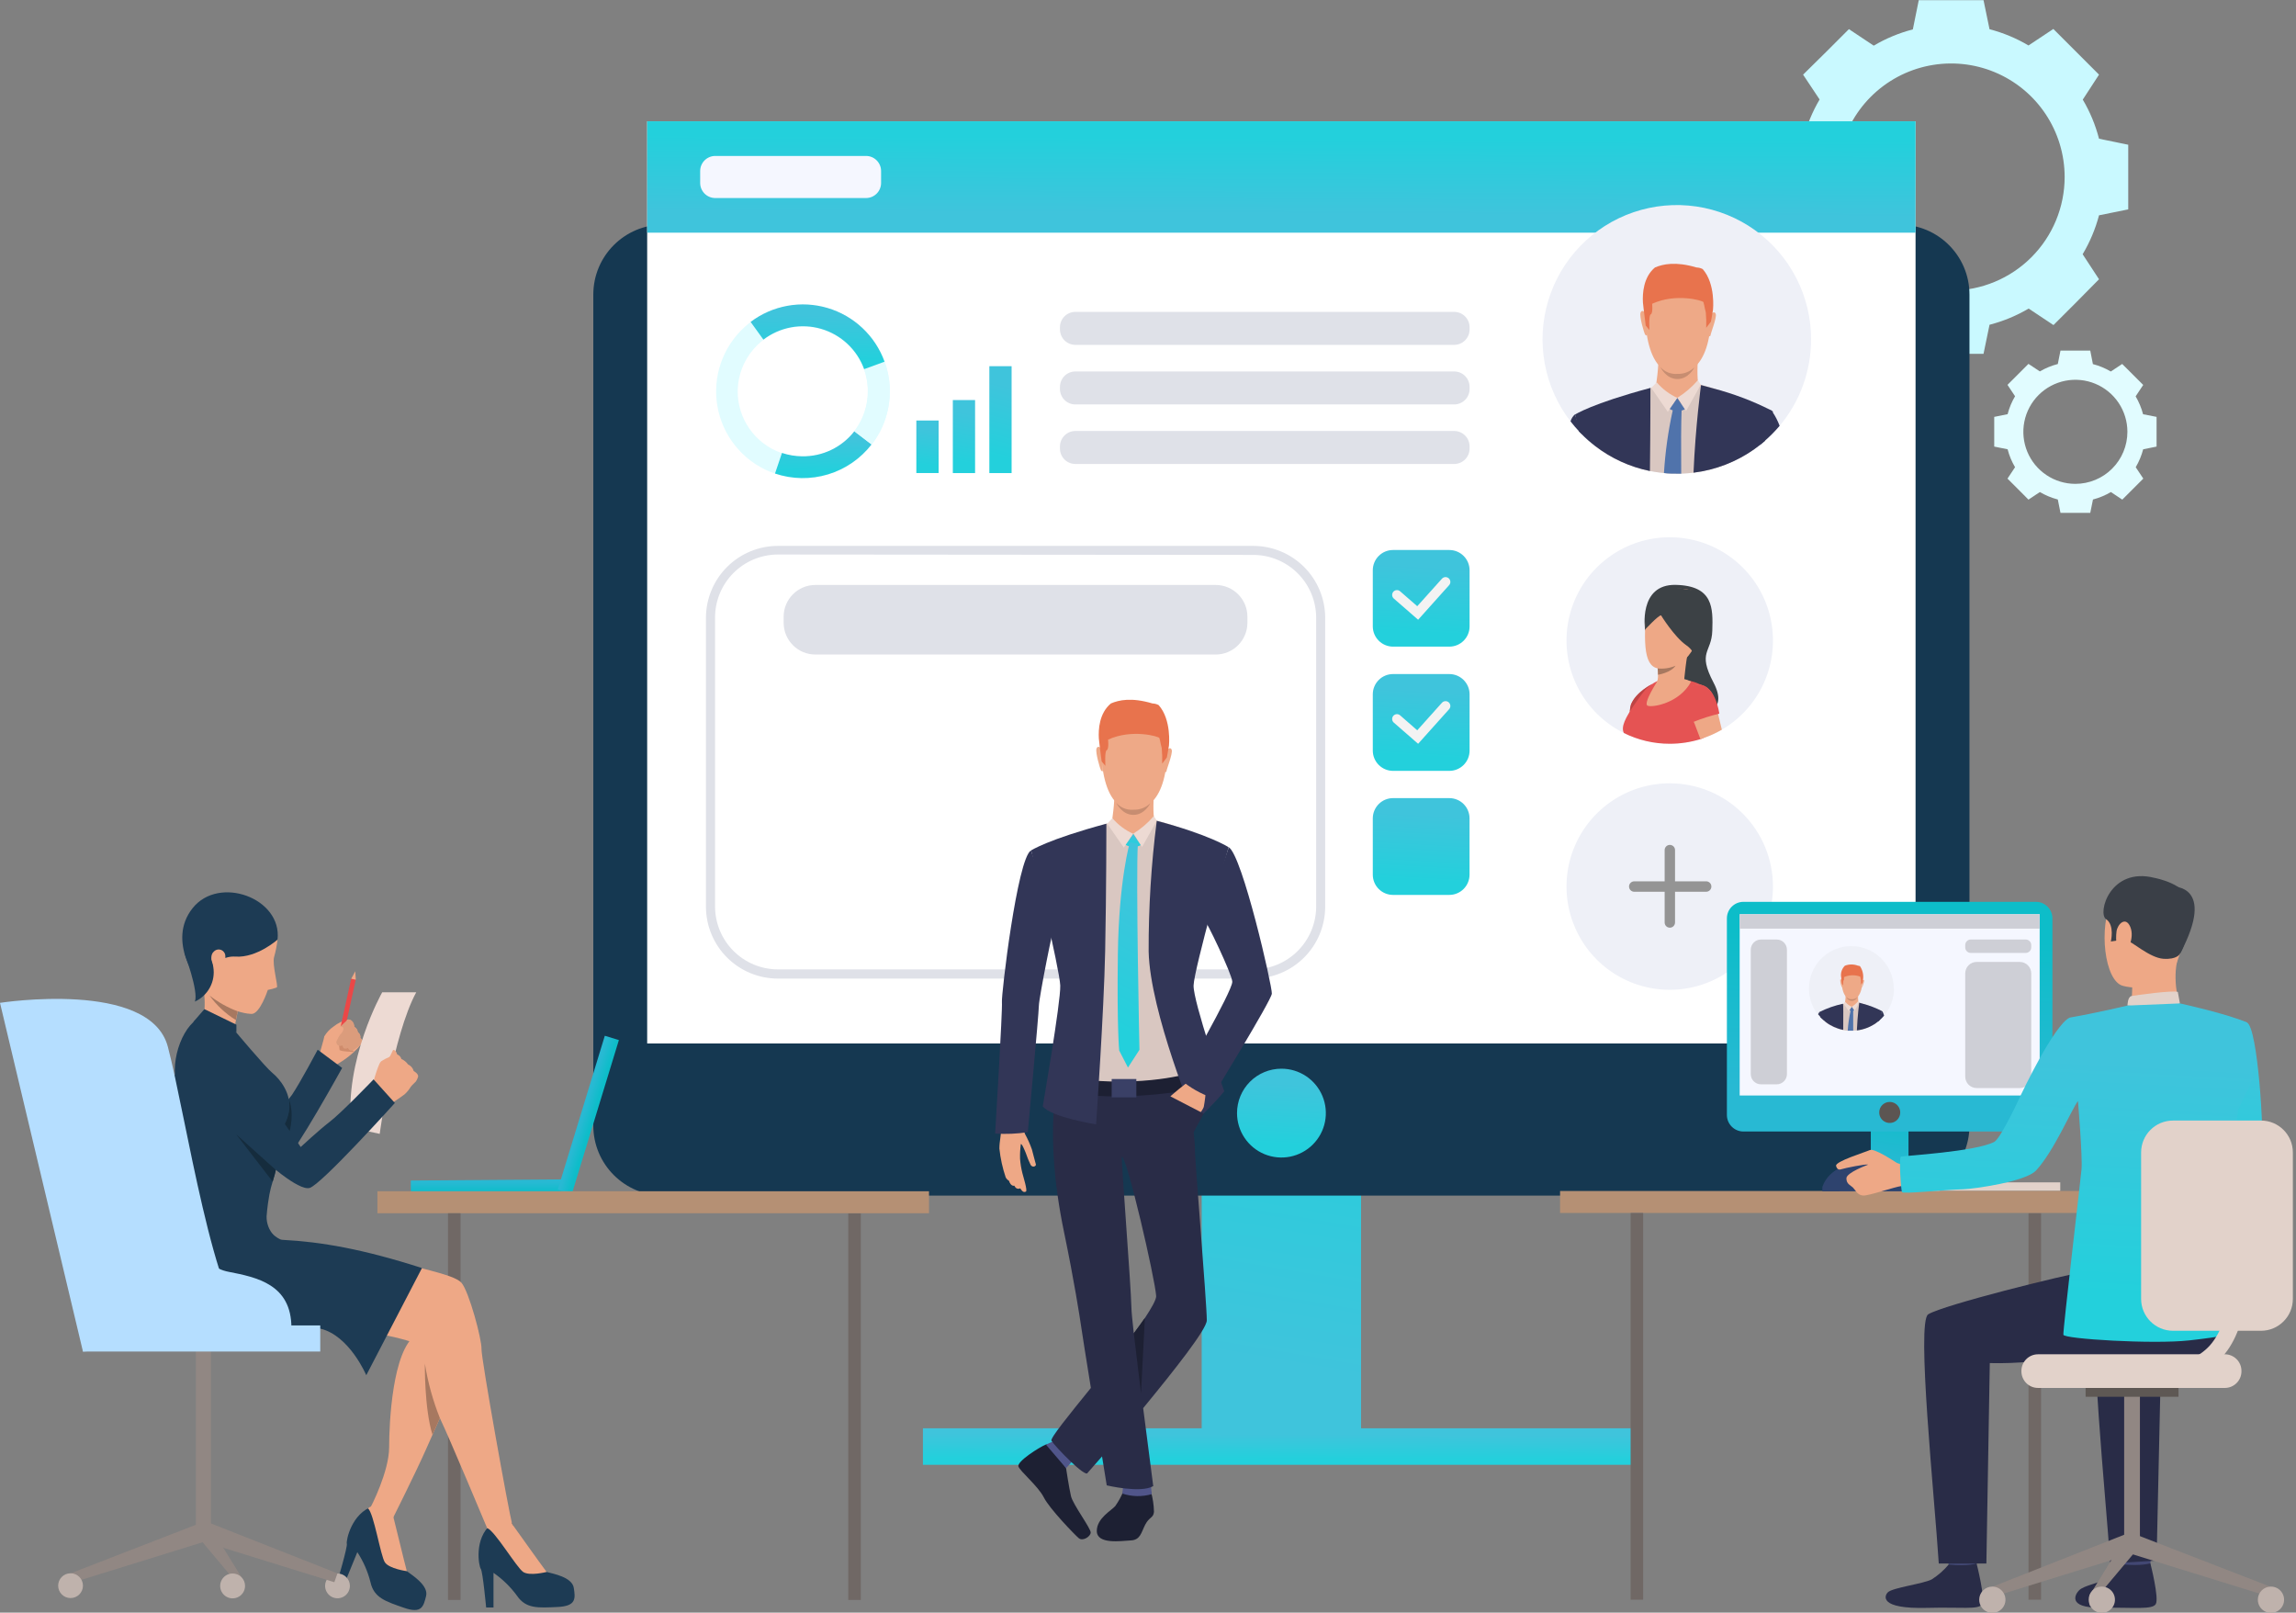 <svg width="356" height="250" viewBox="0 0 356 250" fill="none" xmlns="http://www.w3.org/2000/svg">
<rect x="0" y="0" width="356" height="250" fill="#808080" stroke="none"/>
<g clip-path="url(#clip0_77_1727)">
<path d="M325.458 21.506C324.908 19.377 324.06 17.335 322.939 15.442L325.458 11.572L321.927 8.04L318.376 4.489L314.525 7.049C312.639 5.93 310.604 5.082 308.481 4.53L307.551 0.027H297.508L296.591 4.557C294.462 5.109 292.42 5.957 290.527 7.076L286.677 4.516L283.125 8.068L279.573 11.572L282.134 15.422C281.018 17.316 280.172 19.358 279.621 21.486L275.092 22.437V32.46L279.621 33.377C280.176 35.495 281.021 37.527 282.134 39.413L279.573 43.264L283.125 46.815L286.677 50.367L290.527 47.807C292.422 48.921 294.463 49.767 296.591 50.319L297.508 54.849H307.551L308.481 50.346C310.61 49.795 312.651 48.95 314.546 47.834L318.396 50.394L321.947 46.843L325.458 43.291L322.919 39.413C324.043 37.53 324.898 35.498 325.458 33.377L329.988 32.46V22.437L325.458 21.506ZM302.526 45.043C299.045 45.043 295.642 44.011 292.747 42.077C289.853 40.142 287.597 37.394 286.264 34.177C284.932 30.961 284.584 27.422 285.263 24.008C285.942 20.593 287.618 17.457 290.08 14.995C292.542 12.534 295.678 10.857 299.092 10.178C302.507 9.499 306.046 9.848 309.262 11.18C312.478 12.512 315.227 14.768 317.161 17.663C319.095 20.557 320.128 23.96 320.128 27.441C320.126 32.109 318.271 36.585 314.97 39.886C311.67 43.186 307.194 45.041 302.526 45.043Z" fill="#C9F9FF"/>
<path d="M332.29 64.219C332.034 63.245 331.646 62.311 331.135 61.442L332.31 59.676L330.68 58.047L329.051 56.424L327.285 57.592C326.418 57.08 325.483 56.693 324.508 56.444L324.1 54.352H319.483L319.068 56.431C318.091 56.681 317.154 57.067 316.284 57.578L314.519 56.41L312.896 58.033L311.266 59.663L312.441 61.428C311.925 62.294 311.536 63.23 311.286 64.206L309.208 64.627V69.231L311.286 69.652C311.536 70.628 311.925 71.564 312.441 72.429L311.266 74.195L312.896 75.825L314.519 77.454L316.284 76.28C317.155 76.79 318.092 77.178 319.068 77.434L319.483 79.505H324.1L324.521 77.434C325.496 77.18 326.431 76.791 327.299 76.28L329.064 77.454L330.694 75.825L332.324 74.195L331.149 72.429C331.659 71.561 332.048 70.626 332.303 69.652L334.381 69.231V64.627L332.29 64.219ZM321.785 75.01C320.189 75.008 318.63 74.534 317.305 73.647C315.979 72.76 314.946 71.499 314.336 70.025C313.727 68.551 313.568 66.929 313.88 65.365C314.192 63.8 314.961 62.363 316.089 61.236C317.218 60.108 318.655 59.34 320.22 59.03C321.785 58.719 323.407 58.879 324.88 59.49C326.354 60.101 327.614 61.135 328.5 62.461C329.386 63.788 329.859 65.347 329.859 66.942C329.859 68.002 329.65 69.052 329.244 70.031C328.838 71.011 328.243 71.9 327.494 72.649C326.744 73.399 325.854 73.993 324.874 74.398C323.894 74.803 322.845 75.011 321.785 75.01Z" fill="#E1FCFF"/>
<path d="M186.323 224.25H211.035V149.192H186.323V224.25Z" fill="url(#paint0_linear_77_1727)"/>
<path d="M102.845 185.346L294.52 185.346C300.513 185.346 305.371 180.487 305.371 174.494V45.668C305.371 39.674 300.513 34.816 294.52 34.816L102.845 34.816C96.852 34.816 91.994 39.674 91.994 45.668L91.994 174.494C91.994 180.487 96.852 185.346 102.845 185.346Z" fill="#153851"/>
<path d="M100.346 161.762L297.012 161.762V18.804L100.346 18.804L100.346 161.762Z" fill="white"/>
<path d="M100.346 36.072L297.012 36.072V18.803L100.346 18.803V36.072Z" fill="url(#paint1_linear_77_1727)"/>
<path d="M191.804 172.559C191.804 173.921 192.208 175.252 192.965 176.385C193.722 177.517 194.797 178.4 196.056 178.921C197.315 179.442 198.699 179.578 200.035 179.312C201.371 179.045 202.598 178.389 203.561 177.425C204.524 176.462 205.179 175.234 205.444 173.898C205.709 172.562 205.571 171.177 205.049 169.919C204.527 168.661 203.643 167.586 202.51 166.83C201.377 166.074 200.045 165.672 198.683 165.673C197.779 165.673 196.884 165.851 196.049 166.197C195.214 166.543 194.455 167.051 193.816 167.69C193.177 168.33 192.671 169.089 192.325 169.924C191.98 170.759 191.803 171.655 191.804 172.559Z" fill="url(#paint2_linear_77_1727)"/>
<path d="M166.739 53.463L225.472 53.463C226.792 53.463 227.862 52.393 227.862 51.073V50.74C227.862 49.42 226.792 48.349 225.472 48.349L166.739 48.349C165.419 48.349 164.349 49.42 164.349 50.74V51.073C164.349 52.393 165.419 53.463 166.739 53.463Z" fill="#DFE1E8"/>
<path d="M166.739 62.698L225.472 62.698C226.792 62.698 227.862 61.628 227.862 60.308V59.975C227.862 58.655 226.792 57.585 225.472 57.585L166.739 57.585C165.419 57.585 164.349 58.655 164.349 59.975V60.308C164.349 61.628 165.419 62.698 166.739 62.698Z" fill="#DFE1E8"/>
<path d="M166.739 71.927L225.472 71.927C226.792 71.927 227.862 70.857 227.862 69.536V69.204C227.862 67.883 226.792 66.813 225.472 66.813H166.739C165.419 66.813 164.349 67.883 164.349 69.204V69.536C164.349 70.857 165.419 71.927 166.739 71.927Z" fill="#DFE1E8"/>
<path d="M194.323 151.705H120.603C117.655 151.701 114.827 150.531 112.739 148.449C110.651 146.367 109.472 143.543 109.459 140.595V95.776C109.463 92.821 110.638 89.988 112.727 87.898C114.816 85.808 117.648 84.631 120.603 84.626H194.323C197.279 84.63 200.113 85.805 202.203 87.896C204.294 89.986 205.47 92.82 205.473 95.776V140.595C205.461 143.545 204.281 146.369 202.191 148.451C200.102 150.533 197.273 151.703 194.323 151.705ZM120.603 85.964C118.021 85.971 115.547 87.001 113.723 88.829C111.899 90.657 110.874 93.133 110.872 95.715V140.534C110.876 143.117 111.903 145.594 113.73 147.42C115.557 149.247 118.033 150.275 120.617 150.279H194.323C196.897 150.277 199.366 149.258 201.192 147.444C203.019 145.631 204.055 143.169 204.074 140.595V95.776C204.073 93.191 203.045 90.711 201.216 88.883C199.388 87.055 196.909 86.027 194.323 86.025L120.603 85.964Z" fill="#DFE1E8"/>
<path d="M126.43 101.467L188.49 101.467C191.209 101.467 193.413 99.263 193.413 96.543V95.606C193.413 92.887 191.209 90.683 188.49 90.683L126.43 90.683C123.71 90.683 121.506 92.887 121.506 95.606V96.543C121.506 99.263 123.71 101.467 126.43 101.467Z" fill="#DFE1E8"/>
<path d="M254.271 221.418H143.101V227.081H254.271V221.418Z" fill="url(#paint3_linear_77_1727)"/>
<path d="M274.902 99.301C274.904 102.663 273.846 105.941 271.878 108.669C269.911 111.396 267.133 113.433 263.941 114.491L263.649 114.586C262.109 115.06 260.507 115.301 258.896 115.299C255.73 115.299 252.635 114.361 250.003 112.602C247.371 110.843 245.319 108.342 244.108 105.417C242.897 102.492 242.58 99.274 243.198 96.169C243.816 93.064 245.341 90.212 247.581 87.974C249.82 85.736 252.672 84.212 255.777 83.595C258.883 82.978 262.101 83.296 265.026 84.508C267.95 85.721 270.449 87.773 272.207 90.406C273.965 93.04 274.903 96.135 274.902 99.301Z" fill="#EEF0F7"/>
<path d="M255.073 97.61C255.073 97.61 253.979 90.541 259.826 90.67C265.673 90.799 265.605 94.296 265.496 97.766C265.388 101.236 263.147 100.978 265.68 105.806C268.213 110.634 263.486 110.634 263.486 110.634L259.826 105.596L255.073 97.61Z" fill="#3C4145"/>
<path d="M259.195 91.348C259.195 91.348 255.229 91.973 255.073 97.609C254.916 103.246 256.146 104.448 259.616 103.273C263.086 102.098 264.179 96.204 264.261 95.287C264.342 94.37 264.546 90.669 259.195 91.348Z" fill="#EEA886"/>
<path d="M266.162 110.954C266.174 111.695 265.971 112.424 265.576 113.052C265.182 113.68 264.614 114.18 263.941 114.491L263.649 114.587C262.109 115.06 260.507 115.301 258.896 115.3C256.429 115.304 253.995 114.734 251.786 113.636C251.304 112.678 252.003 111.313 253.423 109.215C254.394 107.775 255.351 106.302 256.988 105.589C259.398 105.202 261.952 105.181 263.778 106.193C265.184 107.008 266.142 108.475 266.162 110.954Z" fill="#E55353"/>
<path d="M254.197 109.127L252.377 111.999C252.377 111.999 252.499 111.551 252.703 110.288C252.743 110.05 252.784 109.786 252.832 109.48C252.832 109.392 252.866 109.303 252.886 109.215C253.667 107.416 256.105 106.078 256.193 106.037L254.197 109.127Z" fill="#E55353"/>
<path d="M266.977 113.119C266.015 113.676 264.997 114.131 263.941 114.477L263.649 114.573C263.249 113.527 262.896 112.624 262.821 112.386C262.821 112.325 262.746 112.196 262.672 112.026C262.106 110.774 261.752 109.436 261.626 108.067C261.626 107.177 261.918 106.437 262.821 106.234C263.134 106.154 263.46 106.14 263.778 106.193C264.231 106.321 264.644 106.562 264.98 106.892C265.316 107.221 265.563 107.63 265.7 108.081V108.121C265.864 108.536 265.985 108.966 266.06 109.405C266.06 109.405 266.06 109.466 266.108 109.581C266.162 109.805 266.271 110.226 266.413 110.783L266.977 113.119Z" fill="#EEA886"/>
<path d="M261.85 100.733C261.503 101.413 261.137 105.412 261.137 105.412C261.137 105.412 256.288 107.246 256.784 106.207C256.992 105.699 257.094 105.153 257.083 104.604C257.081 104.278 257.063 103.951 257.028 103.626V103.457C257.028 103.457 262.189 100.088 261.85 100.733Z" fill="#EEA886"/>
<path d="M257.551 95.396C257.551 95.396 259.588 98.71 261.442 100.014C263.296 101.318 262.352 102.363 262.352 102.363C262.352 102.363 267.187 92.177 262.59 91.498C257.993 90.819 255.181 90.745 255.045 97.61C255.073 97.61 257.164 95.342 257.551 95.396Z" fill="#3C4145"/>
<path d="M259.792 103.205C259.052 104.305 257.076 104.604 257.076 104.604C257.074 104.277 257.056 103.951 257.021 103.626C257.966 103.724 258.919 103.579 259.792 103.205Z" fill="#A77860"/>
<path d="M252.9 109.195C252.782 109.548 252.716 109.916 252.703 110.288L253.422 109.215C253.422 109.215 254.692 107.382 255.134 106.906C255.458 106.572 255.818 106.274 256.207 106.017C256.207 106.017 253.66 107.219 252.9 109.195Z" fill="#BD4444"/>
<path d="M262.549 111.925C263.858 111.39 265.207 110.959 266.583 110.634C266.583 110.634 265.958 105.63 262.902 106.159C259.847 106.689 262.549 111.925 262.549 111.925Z" fill="#E55353"/>
<path d="M256.988 105.588C256.988 105.588 254.699 109.099 255.473 109.405C256.248 109.71 260.437 108.997 262.217 105.656C261.401 105.269 260.512 105.062 259.61 105.05C258.707 105.039 257.813 105.222 256.988 105.588Z" fill="#EEA886"/>
<path d="M88.625 182.822L63.69 183.009L63.708 185.29L88.642 185.103L88.625 182.822Z" fill="url(#paint4_linear_77_1727)"/>
<path d="M93.777 160.57L86.486 184.416L88.668 185.083L95.959 161.237L93.777 160.57Z" fill="url(#paint5_linear_77_1727)"/>
<path d="M133.471 188.082H131.522V248.03H133.471V188.082Z" fill="#706865"/>
<path d="M58.522 188.082H144.044V184.673H58.522V188.082Z" fill="#B59074"/>
<path d="M69.462 248.03H71.411L71.411 188.082H69.462L69.462 248.03Z" fill="#706865"/>
<path d="M32.711 208.665H30.375V238.191H32.711V208.665Z" fill="#918783"/>
<path d="M60.906 234.714C60.945 235.67 61.096 236.618 61.354 237.539C61.66 238.653 62.284 242.972 63.079 243.569C63.873 244.167 66.474 245.776 66.067 247.42C65.659 249.063 65.388 250.211 62.597 249.233C59.806 248.255 57.972 247.705 57.442 245.274C57.027 243.621 56.338 242.049 55.405 240.622L53.368 245.606L52.315 245.179C52.315 245.179 53.911 239.794 53.775 239.318C53.64 238.843 54.509 234.565 57.85 233.499C61.191 232.432 60.906 234.714 60.906 234.714Z" fill="#1D3B54"/>
<path d="M79.431 236.29C79.825 237.16 80.317 237.982 80.897 238.741C81.577 239.658 83.79 243.427 84.755 243.692C85.719 243.957 88.7 244.479 88.965 246.15C89.23 247.82 89.359 248.995 86.418 249.124C83.478 249.253 81.556 249.437 80.157 247.372C79.15 245.996 77.92 244.798 76.517 243.828V249.199H75.377C75.377 249.199 74.854 243.603 74.548 243.21C74.243 242.816 73.448 238.524 76.164 236.29C78.881 234.056 79.431 236.29 79.431 236.29Z" fill="#1D3B54"/>
<path d="M49.579 163.262C49.579 163.262 50.258 160.946 50.292 160.648C50.656 160.036 51.153 159.514 51.745 159.12C52.404 158.596 53.172 158.227 53.993 158.04C54.118 158.055 54.238 158.096 54.345 158.16C54.453 158.224 54.546 158.311 54.618 158.414C54.784 158.647 54.889 158.917 54.923 159.201C55.074 159.281 55.202 159.398 55.295 159.54C55.389 159.683 55.446 159.846 55.46 160.016C55.607 160.111 55.723 160.248 55.793 160.408C55.863 160.569 55.884 160.747 55.854 160.919C55.979 160.993 56.08 161.101 56.144 161.232C56.208 161.362 56.232 161.509 56.214 161.653C55.926 161.924 55.665 162.222 55.433 162.542C54.538 163.464 53.521 164.26 52.411 164.905C52.411 164.905 50.516 166.304 49.579 163.262Z" fill="#EEA886"/>
<path d="M52.417 161.428C52.546 161.845 52.622 162.276 52.642 162.712C52.581 163.031 54.862 163.072 54.862 163.072C54.862 163.072 53.613 161.116 52.417 161.428Z" fill="#CF8C6C"/>
<path d="M26.701 167.241C27.624 165.747 28.854 165.075 32.758 167.778C36.663 170.481 35.753 169.951 36.683 170.807C37.614 171.662 41.722 173.808 41.722 173.808C43.002 172.539 44.187 171.177 45.267 169.734C46.557 167.825 49.26 162.732 49.26 162.732L53.049 165.557C53.049 165.557 45.681 178.901 44.153 179.893C42.625 180.884 37.98 179.213 35.569 178.208C33.159 177.203 30.605 175.879 29.505 175.608C28.405 175.336 24.297 171.153 26.701 167.241Z" fill="#1D3B54"/>
<path d="M54.453 151.706L52.618 160.07L53.328 160.226L55.162 151.862L54.453 151.706Z" fill="#EB4747"/>
<path d="M53.789 158.196C53.789 158.196 51.874 159.833 52.105 160.172C52.156 160.265 52.229 160.344 52.318 160.401C52.407 160.458 52.509 160.491 52.615 160.498L52.132 161.53C52.132 161.53 52.2 162.393 53.124 162.067C53.124 162.067 53.124 162.882 53.952 162.461C53.952 162.461 54.176 163.004 54.631 162.875C55.216 162.535 55.756 162.124 56.241 161.653C56.241 161.653 56.39 161.306 55.881 160.919C55.914 160.747 55.895 160.568 55.824 160.407C55.754 160.245 55.636 160.109 55.487 160.016C55.48 159.845 55.426 159.678 55.331 159.535C55.237 159.391 55.105 159.276 54.951 159.201C54.951 159.201 54.951 158.108 54.02 158.04C53.94 158.088 53.863 158.14 53.789 158.196Z" fill="#DB9C7C"/>
<path d="M50.319 160.668C50.988 160.058 51.749 159.559 52.574 159.188C52.798 159.113 53.022 159.079 53.178 159.263C53.334 159.446 53.26 159.881 52.737 160.41C52.346 160.849 52.02 161.341 51.766 161.87C51.766 161.87 51.059 162.251 50.319 160.668Z" fill="#EEA886"/>
<path d="M44.914 175.35C44.914 175.35 45.688 172.559 44.778 170.399C44.963 171.708 44.743 173.043 44.146 174.223C43.433 175.377 44.914 175.35 44.914 175.35Z" fill="#152C3D"/>
<path d="M58.876 175.778C58.876 175.778 60.913 160.492 64.539 153.83H59.263C59.263 153.83 53.341 164.267 54.448 174.813L58.876 175.778Z" fill="#EDDAD3"/>
<path d="M60.145 164.363C60.145 164.363 60.75 163.235 60.892 162.869C61.035 162.502 61.633 163.14 61.572 163.616C61.51 164.091 60.145 164.363 60.145 164.363Z" fill="#EEA886"/>
<path d="M64.838 166.889C64.762 167.158 64.645 167.415 64.491 167.649C64.491 167.649 64.118 168.002 63.873 168.267C63.806 168.331 63.744 168.402 63.69 168.478C63.431 168.92 63.103 169.319 62.719 169.659C62.196 170.08 60.179 171.391 60.179 171.391L58.753 169.877L57.612 168.688C57.612 168.688 58.577 165.069 59.025 164.614L59.154 164.491C59.504 164.26 59.877 164.064 60.267 163.907C60.356 163.846 61.266 163.337 61.558 163.453C61.722 163.507 61.87 163.601 61.988 163.726C62.107 163.852 62.192 164.005 62.237 164.172C62.655 164.354 63.015 164.648 63.276 165.021C63.489 165.113 63.678 165.253 63.828 165.43C63.979 165.606 64.087 165.815 64.145 166.04C64.145 166.04 64.858 166.4 64.838 166.889Z" fill="#EEA886"/>
<path d="M74.202 206.363L68.206 219.842C67.792 220.786 67.398 221.662 67.058 222.429L66.094 224.596C64.512 228.195 60.621 235.957 60.621 235.957C60.621 235.957 57.687 236.065 57.511 233.573C57.511 233.573 60.336 228.14 60.336 224.365C60.336 220.589 60.845 209.378 64.471 206.953C68.878 204.006 71.751 203.449 74.202 206.363Z" fill="#EEA886"/>
<path d="M41.885 191.417C42.27 191.81 42.733 192.12 43.243 192.327C43.868 192.497 54.298 193.291 59.12 194.88C63.941 196.469 70.352 197.488 71.54 198.846C72.728 200.204 74.718 207.674 74.657 209.114C74.596 210.553 78.894 234.423 79.41 236.276C79.696 237.261 75.526 236.881 75.526 236.881C75.526 236.881 69.611 222.763 68.348 220.155C66.019 215.368 65.904 209.494 65.055 208.611C64.206 207.728 54.733 205.657 49.294 205.657C43.854 205.657 31.638 206.112 30.348 205.379C29.057 204.645 20.881 199.267 24.283 192.049C27.686 184.83 41.885 191.417 41.885 191.417Z" fill="#EEA886"/>
<path d="M65.428 196.577L56.791 213.194C56.791 213.194 54.19 207.028 49.654 205.969C45.117 204.91 27 205.473 27 205.473C27 205.473 18.688 194.961 25.805 189.44C32.921 183.92 41.233 190.31 41.233 190.31C41.233 190.31 42.965 192.204 43.786 192.204C49.823 192.517 56.268 193.637 65.428 196.577Z" fill="#1D3B54"/>
<path d="M84.755 243.691C84.755 243.691 82.127 244.371 81.115 243.691C80.103 243.012 76.681 237.247 75.547 236.901C75.547 236.901 76.647 234.673 79.431 236.296C79.431 236.29 84.008 242.727 84.755 243.691Z" fill="#EEA886"/>
<path d="M63.079 243.57C63.079 243.57 60.363 243.203 59.684 242.212C59.005 241.22 57.972 234.572 57.049 233.825C57.049 233.825 58.903 232.168 60.879 234.708C60.906 234.715 62.753 242.402 63.079 243.57Z" fill="#EEA886"/>
<path d="M35.651 139.237C37.478 139.137 39.271 139.754 40.65 140.956C42.028 142.159 42.883 143.852 43.033 145.675C42.93 146.57 42.755 147.456 42.51 148.323C42.15 149.491 43.189 152.92 42.917 153.077C42.467 153.25 42.001 153.38 41.525 153.464C41.525 153.464 40.31 157.212 38.992 157.185C37.675 157.158 32.697 156.119 30.348 151.454C27.998 146.788 27.272 139.631 35.651 139.237Z" fill="#EEA886"/>
<path d="M37.22 155.473C37.22 155.473 37.057 155.996 36.874 156.777C36.779 157.178 36.677 157.639 36.589 158.135C36.289 159.463 36.289 160.841 36.589 162.169C36.589 162.169 33.675 163.174 31.373 159.066C31.373 159.066 32.365 154.631 31.081 151.942C29.798 149.253 37.22 155.473 37.22 155.473Z" fill="#EEA886"/>
<path d="M43.033 145.661C43.033 145.661 39.855 148.52 36.487 148.296C33.118 148.072 30.85 152.336 30.85 152.336C30.85 152.336 25.757 145.953 29.859 140.792C33.961 135.631 43.76 139.237 43.033 145.661Z" fill="#1D3B54"/>
<path d="M34.938 148.269C34.947 148.056 34.891 147.846 34.776 147.667C34.661 147.488 34.494 147.349 34.297 147.269C34.1 147.188 33.883 147.171 33.676 147.219C33.468 147.266 33.281 147.377 33.139 147.535C32.08 148.418 33.506 151.494 34.368 151.195C35.23 150.897 34.952 148.941 34.938 148.269Z" fill="#EEA886"/>
<path d="M36.853 156.777C36.758 157.177 36.656 157.639 36.568 158.135C34.975 157.144 33.592 155.853 32.494 154.332C33.812 155.366 35.283 156.191 36.853 156.777Z" fill="#A77860"/>
<path d="M44.764 172.511C44.153 175.35 42.537 175.499 42.639 177.598C42.741 179.696 43.359 179.873 42.272 183.18C42.071 183.824 41.906 184.479 41.777 185.142L41.736 185.387C41.661 185.767 41.607 186.154 41.553 186.528C41.457 187.207 41.383 187.92 41.335 188.565C41.311 189.63 41.695 190.665 42.408 191.458C42.408 191.458 31.794 197.814 24.508 196.924C24.508 196.924 26.396 188.993 27.435 186.269C28.474 183.546 28.161 170.956 27.394 168.26C26.267 164.274 28.521 158.299 31.604 157.518L36.358 159.731C36.358 159.731 41.172 165.476 42.252 166.346C43.332 167.215 45.383 169.625 44.764 172.511Z" fill="#1D3B54"/>
<path d="M28.969 160.865C30.327 159.745 32.276 157.823 35.122 161.626C37.967 165.429 40.038 167.88 40.656 168.987C41.274 170.094 46.625 177.815 46.625 177.815C46.625 177.815 49.47 175.173 51.093 173.931C52.927 172.539 57.925 167.33 57.925 167.33L61.225 170.99C61.225 170.99 49.756 183.716 47.997 184.164C46.238 184.613 41.267 180.151 39.305 178.419C37.342 176.688 31.828 170.386 30.871 169.795C29.913 169.204 25.452 163.799 28.969 160.865Z" fill="#1D3B54"/>
<path d="M68.206 219.842C67.792 220.786 67.398 221.662 67.058 222.429C65.775 218.301 65.877 211.395 65.877 211.395C66.339 214.288 67.12 217.121 68.206 219.842Z" fill="#A77860"/>
<path d="M49.654 205.474H12.862V209.521H49.654V205.474Z" fill="#B5DEFF"/>
<path d="M32.005 192.564C32.005 192.564 31.081 196.313 35.447 197.162C39.814 198.011 45.185 199.104 45.185 205.84H30.062L32.005 192.564Z" fill="#B5DEFF"/>
<path d="M54.461 151.725L55.086 150.57L55.168 151.881L54.461 151.725Z" fill="#EEA886"/>
<path d="M12.862 209.521L0 155.466C0 155.466 23.251 151.833 26.022 162.257C28.793 172.681 33.349 203.748 38.89 205.65C44.432 207.551 12.862 209.521 12.862 209.521Z" fill="#B5DEFF"/>
<path d="M42.768 181.373C42.768 181.373 42.537 182.365 42.279 183.186L36.622 175.846L42.768 181.373Z" fill="#152C3D"/>
<path d="M28.589 147.745C28.589 147.745 30.823 153.653 30.219 155.27C31.218 154.814 32.039 154.041 32.555 153.071C33.071 152.101 33.252 150.988 33.071 149.905C32.432 146.027 28.589 147.745 28.589 147.745Z" fill="#1D3B54"/>
<path d="M36.656 160.03V158.855L31.692 156.438L29.974 158.42L36.656 160.03Z" fill="#1D3B54"/>
<path d="M54.251 245.85C54.251 246.231 54.138 246.602 53.927 246.918C53.716 247.234 53.416 247.481 53.064 247.626C52.713 247.771 52.327 247.809 51.954 247.735C51.581 247.661 51.239 247.478 50.97 247.209C50.701 246.941 50.518 246.598 50.444 246.225C50.37 245.853 50.408 245.466 50.553 245.115C50.699 244.764 50.945 244.464 51.261 244.253C51.577 244.041 51.949 243.929 52.329 243.929C52.839 243.929 53.328 244.131 53.688 244.492C54.048 244.852 54.251 245.341 54.251 245.85Z" fill="#BFB2AC"/>
<path d="M10.94 243.909L11.422 245.281L32.005 238.904L31.02 236.127L10.94 243.909Z" fill="#918783"/>
<path d="M52.323 243.909L51.84 245.281L31.258 238.904L32.161 235.957L52.323 243.909Z" fill="#918783"/>
<path d="M37.824 245.131V246.727L31.258 238.904L32.161 235.957L37.824 245.131Z" fill="#918783"/>
<path d="M37.994 245.85C37.995 246.232 37.883 246.606 37.672 246.924C37.461 247.242 37.16 247.49 36.808 247.637C36.456 247.784 36.068 247.823 35.693 247.75C35.319 247.676 34.974 247.493 34.704 247.223C34.434 246.954 34.249 246.61 34.174 246.236C34.099 245.862 34.137 245.474 34.283 245.121C34.429 244.768 34.676 244.466 34.993 244.254C35.31 244.042 35.684 243.929 36.065 243.929C36.318 243.928 36.569 243.977 36.803 244.073C37.037 244.169 37.249 244.311 37.429 244.489C37.608 244.668 37.75 244.88 37.847 245.113C37.944 245.347 37.994 245.598 37.994 245.85Z" fill="#BFB2AC"/>
<path d="M10.94 247.739C12.001 247.739 12.862 246.879 12.862 245.817C12.862 244.756 12.001 243.896 10.94 243.896C9.878 243.896 9.018 244.756 9.018 245.817C9.018 246.879 9.878 247.739 10.94 247.739Z" fill="#BFB2AC"/>
<path d="M280.809 52.615C280.816 57.516 279.089 62.262 275.934 66.013C275.218 66.856 274.44 67.644 273.604 68.369C273.367 68.573 273.122 68.777 272.871 68.974C272.62 69.171 272.307 69.408 272.015 69.612C269.214 71.602 265.96 72.862 262.549 73.279C261.931 73.354 261.306 73.408 260.675 73.428H259.996C259.317 73.428 258.638 73.428 257.999 73.333C254.115 72.97 250.413 71.513 247.324 69.13C246.581 68.561 245.877 67.942 245.219 67.276L244.839 66.882C244.377 66.393 243.936 65.877 243.522 65.341C241.497 62.72 240.126 59.655 239.523 56.398C238.921 53.142 239.103 49.789 240.056 46.617C241.01 43.446 242.705 40.547 245.003 38.163C247.301 35.778 250.135 33.976 253.269 32.906C256.403 31.836 259.747 31.529 263.023 32.01C266.3 32.492 269.414 33.748 272.108 35.675C274.801 37.601 276.997 40.142 278.511 43.087C280.026 46.032 280.816 49.296 280.816 52.608L280.809 52.615Z" fill="#EEF0F7"/>
<path d="M273.55 64.105L272.015 69.612C269.214 71.602 265.96 72.862 262.549 73.279C261.931 73.353 261.306 73.408 260.675 73.428H259.996C259.317 73.428 258.638 73.428 257.999 73.333C254.115 72.97 250.413 71.513 247.324 69.13C247.026 67.303 246.713 65.293 246.435 63.405C247.963 62.835 252.832 61.178 255.908 60.139L256.037 60.098L256.234 60.03L256.757 59.854L257.239 59.691L258.468 59.276H258.536H258.57L262.705 59.582L263.384 59.636H263.595H263.69C263.941 59.697 264.668 59.888 265.625 60.179C268.084 60.961 272.056 62.38 273.55 64.105Z" fill="#D9C7C1"/>
<path d="M261.076 42.273C261.076 42.273 266.033 43.114 265.191 50.87C264.349 58.624 259.976 57.952 259.677 57.939C259.378 57.925 255.276 58.034 255.059 48.54C255.059 48.54 254.998 41.526 261.076 42.273Z" fill="#EEA987"/>
<path d="M263.242 55.711C263.242 55.711 263.072 58.902 263.378 59.595C263.683 60.288 259.398 62.495 256.736 59.989C256.736 59.989 257.273 56.498 257.103 55.235C256.933 53.972 263.242 55.711 263.242 55.711Z" fill="#EEA987"/>
<path d="M265.293 48.675C265.293 48.675 265.843 48.105 266.033 48.675C266.223 49.246 265.157 51.881 265.225 51.996C265.225 51.996 265.123 52.227 264.994 52.098C265.025 50.952 265.124 49.809 265.293 48.675Z" fill="#EEA987"/>
<path d="M255.12 48.472C255.12 48.472 254.59 47.874 254.373 48.472C254.156 49.069 254.95 51.67 255.052 51.826C255.052 51.826 255.222 52.098 255.358 51.976C255.348 50.804 255.269 49.634 255.12 48.472Z" fill="#EEA987"/>
<path d="M265.605 48.017C265.435 49.083 265.279 49.871 265.279 49.871L264.553 50.815C264.584 50.011 264.561 49.205 264.485 48.404C264.444 48.275 264.396 48.058 264.342 47.82C264.285 47.488 264.21 47.16 264.118 46.836C264.03 46.598 259.867 45.389 256.166 47.093C256.166 47.093 256.2 47.413 256.2 47.773C256.2 48.133 256.152 48.649 255.962 48.723C255.602 48.852 255.752 51.161 255.752 51.161L255.175 50.482C255.175 50.482 255.012 49.273 254.849 47.888C254.815 47.562 254.774 47.209 254.74 46.897C254.658 45.538 254.794 42.971 256.607 41.464C257.837 40.941 259.792 40.5 263.052 41.464C263.386 41.475 263.713 41.56 264.009 41.715C266.033 44.011 265.605 48.017 265.605 48.017Z" fill="#E8734D"/>
<path d="M257.443 56.899C257.769 57.269 258.177 57.557 258.635 57.74C259.092 57.924 259.586 57.999 260.077 57.959C260.561 57.979 261.044 57.901 261.497 57.729C261.95 57.558 262.363 57.296 262.712 56.961C262.712 56.961 261.843 58.78 260.064 58.76C258.285 58.74 257.443 56.899 257.443 56.899Z" fill="#C78D71"/>
<path d="M256.227 60.037C256.645 60.714 257.206 61.291 257.871 61.728C258.537 62.164 259.29 62.449 260.077 62.563C261.68 62.705 263.065 60.675 263.71 59.684C262.502 59.242 261.218 59.046 259.933 59.106C258.648 59.167 257.388 59.483 256.227 60.037Z" fill="#EEA987"/>
<path d="M263.249 58.95C262.335 60.011 261.266 60.927 260.077 61.666L261.436 63.704L263.724 59.629L263.249 58.95Z" fill="#EDDAD3"/>
<path d="M256.872 59.263C257.758 60.305 258.864 61.138 260.111 61.701L258.604 63.86L256.03 60.132L256.872 59.263Z" fill="#EDDAD3"/>
<path d="M260.077 61.7L261.232 63.452C260.87 63.643 260.466 63.739 260.058 63.73C259.649 63.722 259.249 63.61 258.896 63.405L260.077 61.7Z" fill="#5073AB"/>
<path d="M274.881 63.779V63.894C274.759 64.342 274.27 66.074 273.639 68.369C273.401 68.573 273.156 68.776 272.905 68.973C272.654 69.17 272.341 69.408 272.049 69.612C269.248 71.602 265.994 72.862 262.583 73.279C262.889 66.074 263.744 59.697 263.744 59.697L265.666 60.22C268.73 61.017 271.701 62.136 274.528 63.561C274.773 63.704 274.881 63.779 274.881 63.779Z" fill="#323657"/>
<path d="M255.826 73.021C252.731 72.392 249.82 71.063 247.318 69.136C246.574 68.568 245.871 67.948 245.213 67.282L244.832 66.889C244.472 65.347 244.228 64.335 244.214 64.267C244.214 64.267 246.788 62.57 255.901 60.139C255.901 60.356 255.908 66.203 255.826 73.021Z" fill="#323657"/>
<path d="M260.736 63.642C260.655 65.537 260.641 69.224 260.675 73.428H259.996C259.317 73.428 258.638 73.428 258 73.332C258.2 70.068 258.654 66.823 259.358 63.629C259.46 63.208 259.521 62.997 259.521 62.997L260.743 63.201C260.75 63.343 260.743 63.486 260.736 63.642Z" fill="#5073AB"/>
<path d="M275.934 66.013C275.218 66.856 274.44 67.644 273.605 68.369C273.367 68.573 273.122 68.777 272.871 68.974L274.514 63.541C274.637 63.628 274.742 63.736 274.827 63.86C275.283 64.529 275.655 65.252 275.934 66.013Z" fill="#323657"/>
<path d="M245.213 67.255L244.832 66.861C244.371 66.373 243.929 65.856 243.515 65.32C243.636 64.904 243.871 64.529 244.194 64.24L245.213 67.255Z" fill="#323657"/>
<path d="M134.273 24.175H110.906C109.612 24.175 108.563 25.224 108.563 26.518V28.358C108.563 29.652 109.612 30.701 110.906 30.701H134.273C135.567 30.701 136.615 29.652 136.615 28.358V26.518C136.615 25.224 135.567 24.175 134.273 24.175Z" fill="#F5F7FF"/>
<path d="M120.168 73.434C122.182 74.116 124.328 74.312 126.431 74.005C128.535 73.699 130.536 72.899 132.271 71.671C134.006 70.443 135.426 68.822 136.415 66.941C137.404 65.059 137.933 62.97 137.96 60.844C137.96 60.539 137.96 60.24 137.96 59.941C137.892 58.619 137.626 57.315 137.172 56.071C136.394 53.929 135.086 52.019 133.369 50.521C131.652 49.022 129.583 47.984 127.355 47.502C125.128 47.021 122.815 47.112 120.632 47.768C118.45 48.424 116.469 49.623 114.876 51.252C113.283 52.882 112.129 54.889 111.522 57.086C110.916 59.282 110.877 61.597 111.408 63.813C111.94 66.029 113.024 68.074 114.561 69.757C116.098 71.439 118.037 72.705 120.196 73.434H120.168ZM114.383 60.532C114.429 58.179 115.295 55.916 116.831 54.133C118.368 52.35 120.478 51.159 122.799 50.767C125.12 50.374 127.505 50.803 129.542 51.981C131.58 53.159 133.143 55.011 133.96 57.218C134.294 58.151 134.491 59.128 134.544 60.118C134.544 60.342 134.544 60.566 134.544 60.797C134.528 62.124 134.251 63.434 133.729 64.654C133.206 65.873 132.448 66.978 131.498 67.904C130.548 68.831 129.425 69.561 128.193 70.053C126.961 70.545 125.644 70.79 124.318 70.773C123.259 70.756 122.21 70.575 121.207 70.236C119.193 69.545 117.449 68.235 116.223 66.494C114.998 64.752 114.353 62.668 114.383 60.539V60.532Z" fill="#E1FCFF"/>
<path d="M132.473 66.855L135.142 68.892C133.424 71.106 131.06 72.731 128.376 73.54C125.693 74.35 122.824 74.303 120.168 73.407L121.248 70.216C122.252 70.55 123.301 70.726 124.358 70.739C125.92 70.765 127.466 70.428 128.874 69.754C130.282 69.08 131.515 68.087 132.473 66.855Z" fill="url(#paint6_linear_77_1727)"/>
<path d="M134.572 60.125L137.967 59.941C137.967 60.24 137.967 60.539 137.967 60.845C137.932 63.771 136.943 66.606 135.149 68.919L132.48 66.882C133.826 65.147 134.568 63.02 134.592 60.824C134.592 60.573 134.585 60.349 134.572 60.125Z" fill="#E1FCFF"/>
<path d="M134.571 60.125C134.518 59.136 134.321 58.159 133.987 57.226L137.159 56.078C137.612 57.322 137.878 58.627 137.946 59.949L134.571 60.125Z" fill="#E1FCFF"/>
<path d="M116.386 49.905C118.068 48.637 120.025 47.781 122.098 47.407C124.172 47.032 126.304 47.15 128.324 47.749C130.344 48.349 132.195 49.414 133.728 50.86C135.261 52.305 136.434 54.09 137.152 56.071L133.987 57.225C133.446 55.736 132.562 54.395 131.407 53.311C130.251 52.227 128.857 51.429 127.336 50.984C125.816 50.538 124.212 50.457 122.654 50.746C121.096 51.035 119.628 51.687 118.369 52.648L116.386 49.905Z" fill="url(#paint7_linear_77_1727)"/>
<path d="M215.992 85.264H224.718C225.552 85.264 226.352 85.595 226.941 86.185C227.531 86.774 227.862 87.574 227.862 88.408V97.107C227.862 97.939 227.532 98.737 226.943 99.325C226.355 99.913 225.557 100.244 224.725 100.244H215.992C215.161 100.242 214.364 99.911 213.776 99.323C213.188 98.735 212.857 97.938 212.855 97.107V88.401C212.855 87.569 213.185 86.771 213.774 86.183C214.362 85.594 215.16 85.264 215.992 85.264Z" fill="url(#paint8_linear_77_1727)"/>
<path d="M219.883 96.075L216.087 92.768C215.948 92.636 215.866 92.455 215.857 92.263C215.847 92.071 215.913 91.883 216.038 91.738C216.164 91.593 216.341 91.502 216.532 91.484C216.723 91.466 216.914 91.522 217.065 91.641L219.747 93.977L223.577 89.713C223.71 89.565 223.895 89.476 224.093 89.465C224.291 89.454 224.486 89.522 224.633 89.655C224.781 89.787 224.87 89.973 224.881 90.171C224.892 90.369 224.823 90.563 224.691 90.711L219.883 96.075Z" fill="#F3F3F3"/>
<path d="M215.992 104.495H224.718C225.552 104.495 226.352 104.826 226.941 105.416C227.531 106.006 227.862 106.805 227.862 107.639V116.365C227.862 117.197 227.532 117.995 226.943 118.584C226.355 119.172 225.557 119.503 224.725 119.503H215.992C215.161 119.501 214.364 119.17 213.776 118.582C213.188 117.994 212.857 117.197 212.855 116.365V107.632C212.855 106.8 213.185 106.002 213.774 105.414C214.362 104.826 215.16 104.495 215.992 104.495Z" fill="url(#paint9_linear_77_1727)"/>
<path d="M219.883 115.306L216.087 111.999C215.948 111.866 215.866 111.685 215.857 111.494C215.847 111.302 215.913 111.114 216.038 110.969C216.164 110.824 216.341 110.733 216.532 110.715C216.723 110.697 216.914 110.753 217.065 110.872L219.747 113.214L223.577 108.943C223.71 108.795 223.895 108.706 224.093 108.695C224.291 108.685 224.486 108.753 224.633 108.885C224.781 109.018 224.87 109.203 224.881 109.401C224.892 109.599 224.823 109.794 224.691 109.941L219.883 115.306Z" fill="#F3F3F3"/>
<path d="M215.992 123.727H224.718C225.55 123.727 226.348 124.057 226.937 124.645C227.525 125.234 227.855 126.032 227.855 126.864V135.59C227.855 136.423 227.525 137.221 226.937 137.811C226.349 138.4 225.551 138.732 224.718 138.734H215.992C215.16 138.734 214.362 138.403 213.774 137.815C213.185 137.227 212.855 136.429 212.855 135.597V126.871C212.855 126.038 213.185 125.239 213.773 124.65C214.361 124.06 215.159 123.728 215.992 123.727Z" fill="url(#paint10_linear_77_1727)"/>
<path d="M165.299 227.611C165.299 227.611 165.754 230.653 166.06 231.95C166.366 233.247 169.17 236.968 169.116 237.6C169.061 238.231 167.88 238.958 167.282 238.469C166.685 237.98 162.726 233.885 161.85 232.14C160.974 230.395 158.196 228.12 157.911 227.346C157.626 226.572 161.218 224.31 162.142 223.951C163.065 223.591 165.299 227.611 165.299 227.611Z" fill="#1D2033"/>
<path d="M158.278 173.489C158.412 174.275 158.628 175.044 158.923 175.784C159.349 176.559 159.71 177.368 160.003 178.202C160.078 178.453 160.533 180.273 160.614 180.504C160.696 180.735 160.173 181.095 159.813 180.612C159.52 180.007 159.266 179.383 159.052 178.745C158.896 178.365 158.414 177.163 158.278 177.387C158.18 178.134 158.141 178.888 158.163 179.641C158.219 180.391 158.339 181.133 158.522 181.862C158.652 182.392 159.351 184.578 159.073 184.721C158.794 184.863 158.55 184.809 158.183 184.218C158.183 184.218 157.613 184.537 157.273 183.811C157.273 183.811 156.757 183.994 156.438 183.044C156.217 182.918 156.039 182.729 155.928 182.5C155.443 181.06 155.117 179.571 154.957 178.059C154.957 176.871 155.243 176.022 155.195 175.2C155.086 174.313 154.925 173.434 154.713 172.565L158.278 173.489Z" fill="#EEA886"/>
<path d="M163.249 223.469L162.169 223.944L165.299 227.604L166.338 226.457L163.249 223.469Z" fill="#50558A"/>
<path d="M174.195 231.149C173.858 231.977 173.428 232.763 172.912 233.492C172.321 234.171 170.073 235.353 170.06 237.329C170.06 239.475 173.856 238.877 175.343 238.803C176.83 238.728 176.945 237.573 177.57 236.358C178.195 235.142 178.833 235.353 178.928 234.375C178.904 233.299 178.742 232.231 178.446 231.197L174.195 231.149Z" fill="#1D2033"/>
<path d="M174.134 230.524L174.025 231.543C175.499 232.029 177.084 232.06 178.575 231.631L178.453 230.239L174.134 230.524Z" fill="#50558A"/>
<path d="M187.118 204.679C187.118 202.031 185.189 178.956 185.278 178.08C185.332 177.503 184.721 171.968 184.286 168.206C184.286 168.172 184.286 168.138 184.286 168.111C184.164 167.052 184.055 166.135 183.98 165.524C183.947 165.239 183.926 165.021 183.906 164.879V164.702C183.906 164.702 171.452 162.251 164.994 164.566C164.729 164.668 164.471 164.77 164.22 164.886L164.179 165.205C164.111 165.68 163.975 166.678 163.798 168.03C163.765 168.254 163.737 168.491 163.703 168.743C162.787 175.696 163.371 183.261 164.98 191.003C166.562 198.595 167.432 204.272 167.594 205.372C167.805 206.818 168.437 210.804 169.143 215.164C165.713 219.395 162.793 222.987 163.031 223.347C163.568 224.23 168.375 229.207 168.64 228.324C168.64 228.324 169.509 227.347 170.874 225.778C171.302 228.447 171.601 230.267 171.601 230.267C171.601 230.267 176.871 231.53 178.813 230.382C178.813 230.382 178.052 224.59 177.251 218.295C182.038 212.475 187.118 206.064 187.118 204.679ZM175.431 202.764C175.363 199.219 173.781 179.323 173.951 179.323C174.725 179.323 179.105 198.269 179.268 200.937C179.268 201.481 178.589 202.703 177.516 204.333C177.02 205.053 176.436 205.854 175.798 206.71C175.58 204.74 175.438 203.307 175.431 202.764Z" fill="#292C47"/>
<path d="M189.196 131.672L185.848 143.684C185.733 144.078 185.597 144.554 185.448 145.117C184.672 148.074 184.185 151.098 183.994 154.149C183.852 156.621 184.313 166.562 184.313 166.562C184.313 166.562 179.241 168.45 171.662 167.975C171.662 167.975 163.514 167.785 164.193 162.78C165.951 149.545 164.193 144.092 163.996 142.761C163.996 142.761 162.889 136.33 162.101 130.945C164.396 130.089 174.195 126.796 174.195 126.796L179.275 127.176C179.275 127.176 186.969 129.112 189.196 131.672Z" fill="#D9C7C1"/>
<path d="M176.742 109.846C176.742 109.846 181.706 110.682 180.864 118.444C180.022 126.205 175.648 125.519 175.35 125.506C175.051 125.492 170.949 125.601 170.732 116.114C170.705 116.148 170.63 109.099 176.742 109.846Z" fill="#EEA987"/>
<path d="M178.888 123.259C178.888 123.259 178.718 126.45 179.024 127.15C179.329 127.849 175.037 130.043 172.382 127.537C172.382 127.537 172.919 124.046 172.749 122.783C172.579 121.52 178.888 123.259 178.888 123.259Z" fill="#EEA987"/>
<path d="M180.938 116.25C180.938 116.25 181.488 115.672 181.679 116.25C181.869 116.827 180.803 119.455 180.864 119.577C180.864 119.577 180.762 119.801 180.633 119.672C180.666 118.526 180.768 117.383 180.938 116.25Z" fill="#EEA987"/>
<path d="M170.766 116.04C170.766 116.04 170.236 115.442 170.019 116.04C169.802 116.638 170.596 119.232 170.698 119.395C170.698 119.395 170.868 119.659 170.997 119.537C170.992 118.368 170.915 117.2 170.766 116.04Z" fill="#EEA987"/>
<path d="M181.251 115.591C181.081 116.651 180.918 117.439 180.918 117.439L180.198 118.382C180.226 117.578 180.203 116.773 180.13 115.972C180.09 115.85 180.042 115.625 179.988 115.388C179.931 115.058 179.856 114.732 179.764 114.41C179.669 114.172 175.513 112.957 171.812 114.661C171.812 114.661 171.846 114.98 171.846 115.34C171.846 115.7 171.798 116.223 171.608 116.291C171.248 116.42 171.397 118.729 171.397 118.729L170.82 118.05C170.82 118.05 170.63 116.827 170.488 115.469C170.454 115.143 170.413 114.79 170.379 114.485C170.297 113.086 170.433 110.56 172.246 109.052C173.475 108.522 175.431 108.081 178.691 109.052C179.025 109.063 179.352 109.149 179.648 109.303C181.679 111.578 181.251 115.591 181.251 115.591Z" fill="#E8734D"/>
<path d="M173.088 124.467C173.415 124.836 173.823 125.124 174.281 125.308C174.738 125.492 175.232 125.567 175.723 125.526C176.207 125.546 176.69 125.468 177.143 125.297C177.596 125.125 178.009 124.864 178.358 124.528C178.358 124.528 177.489 126.348 175.71 126.327C173.93 126.307 173.088 124.467 173.088 124.467Z" fill="#C78D71"/>
<path d="M171.873 127.604C172.29 128.283 172.851 128.861 173.516 129.299C174.182 129.737 174.935 130.023 175.723 130.137C177.319 130.273 178.704 128.249 179.356 127.251C178.148 126.809 176.864 126.613 175.579 126.674C174.294 126.734 173.034 127.051 171.873 127.604Z" fill="#EEA987"/>
<path d="M178.894 126.518C177.983 127.58 176.913 128.496 175.723 129.234L177.081 131.305L179.37 127.231L178.894 126.518Z" fill="#EDDAD3"/>
<path d="M172.477 126.83C173.364 127.874 174.473 128.707 175.723 129.268L174.249 131.4L171.676 127.693L172.477 126.83Z" fill="#EDDAD3"/>
<path d="M175.723 129.268L176.871 131.02C176.51 131.21 176.107 131.306 175.7 131.298C175.292 131.289 174.894 131.177 174.542 130.972L175.723 129.268Z" fill="url(#paint11_linear_77_1727)"/>
<path d="M163.887 168.906C163.887 168.906 170.107 171.201 184.171 169.042L183.988 166.495C183.988 166.495 175.839 168.899 164.132 166.841L163.887 168.906Z" fill="#1D2033"/>
<path d="M179.356 127.251C178.498 133.962 178.078 140.722 178.1 147.487C178.297 156.892 185.38 173.869 185.38 173.869C185.38 173.869 188.469 170.881 189.821 169.184C189.821 169.184 184.999 155.283 185.067 152.777C185.135 150.271 190.5 131.339 190.5 131.339C190.5 131.339 187.553 129.41 179.356 127.251Z" fill="#323657"/>
<path d="M171.547 127.692C171.547 127.692 171.547 138.096 171.357 147.467C171.167 156.838 169.951 174.304 169.951 174.304C169.951 174.304 163.024 173.211 161.68 171.513C161.68 171.513 164.484 155.29 164.396 152.784C164.308 150.278 159.88 131.835 159.88 131.835C159.88 131.835 162.434 130.144 171.547 127.692Z" fill="#323657"/>
<path d="M176.192 167.275H172.369V170.114H176.192V167.275Z" fill="#3A4066"/>
<path d="M175.187 130.578C175.187 130.578 173.475 136.405 173.326 147.976C173.176 159.547 173.536 162.861 173.536 162.861L174.895 165.496L176.674 162.746C176.674 162.746 176.103 136.119 176.429 130.775L175.187 130.578Z" fill="url(#paint12_linear_77_1727)"/>
<path d="M184.993 173.978C185.193 173.848 185.371 173.687 185.522 173.502C185.522 173.502 185.699 173.122 185.848 172.864C185.889 172.783 185.936 172.715 185.964 172.667C186.25 172.359 186.48 172.002 186.643 171.615C186.823 170.655 186.938 169.684 186.989 168.708L185.522 168.28L184.218 167.703C184.218 167.703 181.36 169.897 181.122 170.358L181.061 170.487C180.977 170.811 180.932 171.144 180.925 171.479C180.925 171.56 180.769 172.382 180.966 172.565C181.073 172.675 181.204 172.759 181.349 172.81C181.494 172.86 181.649 172.877 181.801 172.857C182.107 173.121 182.477 173.299 182.874 173.373C183.031 173.509 183.215 173.61 183.414 173.669C183.613 173.729 183.822 173.746 184.028 173.72C184.028 173.72 184.592 174.127 184.993 173.978Z" fill="#EEA886"/>
<path d="M183.125 167.438C184.533 168.623 186.143 169.543 187.879 170.155C187.879 170.155 197.114 155.12 197.202 154.04C197.29 152.961 192.639 132.636 190.527 131.346L186.697 142.564C186.948 142.489 191.057 151.086 191.07 152.193C191.091 153.674 183.125 167.438 183.125 167.438Z" fill="#323657"/>
<path d="M159.364 175.513C157.689 175.77 155.99 175.843 154.298 175.73C154.298 175.73 155.466 156.478 155.351 155.358C155.235 154.238 157.728 133.125 159.853 131.835L163.615 143.169C163.364 143.094 161.096 154.767 161.082 155.874C161.055 157.354 159.364 175.513 159.364 175.513Z" fill="#323657"/>
<path d="M180.714 169.571L186.629 172.634L184.3 176.939L179.268 171.561L180.714 169.571Z" fill="#292C47"/>
<path d="M177.516 204.312L176.918 216.013L175.798 206.689C176.436 205.834 177.02 205.032 177.516 204.312Z" fill="#1D2033"/>
<path d="M151.188 62.02H147.739V73.34H151.188V62.02Z" fill="url(#paint13_linear_77_1727)"/>
<path d="M274.902 137.437C274.902 140.604 273.963 143.699 272.203 146.331C270.444 148.963 267.943 151.015 265.018 152.226C262.092 153.437 258.873 153.753 255.768 153.135C252.663 152.516 249.811 150.99 247.573 148.75C245.335 146.51 243.812 143.657 243.196 140.552C242.58 137.446 242.899 134.227 244.112 131.303C245.326 128.378 247.38 125.88 250.013 124.122C252.647 122.365 255.743 121.429 258.909 121.432C263.152 121.435 267.22 123.123 270.218 126.124C273.217 129.126 274.902 133.195 274.902 137.437Z" fill="#EEF0F7"/>
<path d="M145.532 65.19H142.082V73.332H145.532V65.19Z" fill="url(#paint14_linear_77_1727)"/>
<path d="M156.852 56.77H153.402V73.34H156.852V56.77Z" fill="url(#paint15_linear_77_1727)"/>
<path d="M297.243 184.612H319.448V183.295H297.243V184.612Z" fill="#E2D2CA"/>
<path d="M316.474 188.042H314.525V247.99H316.474V188.042Z" fill="#706865"/>
<path d="M285.278 184.803H300.713V182.922H285.278V184.803Z" fill="#CCBDB7"/>
<path d="M290.072 184.612H295.919V166.861H290.072V184.612Z" fill="url(#paint16_linear_77_1727)"/>
<path d="M241.892 188.042H327.414V184.633H241.892V188.042Z" fill="#B59074"/>
<path d="M343.827 164.002C343.827 164.002 344.764 177.122 342.204 178.69C340.595 179.675 334.191 182.996 334.381 183.614C334.571 184.232 338.001 189.148 338.001 189.148C338.001 189.148 350.292 181.054 350.693 178.5C351.093 175.947 350.088 159.296 348.397 158.522C347.128 157.945 346.462 158.427 344.866 159.609C342.625 161.272 343.827 164.002 343.827 164.002Z" fill="url(#paint17_linear_77_1727)"/>
<path d="M328.698 239.807C328.698 239.807 329.085 242.462 329.132 242.863C329.18 243.264 333.383 242.625 333.383 242.625L333.723 239.468C333.723 239.468 329.227 239.434 328.698 239.807Z" fill="#424773"/>
<path d="M329.085 242.523C328.336 243.42 327.451 244.195 326.463 244.819C325.173 245.498 323.15 245.796 322.389 246.516C321.839 247.039 320.352 249.28 325.737 249.232C331.122 249.185 333.668 249.552 334.246 248.689C334.823 247.827 333.417 242.347 333.417 242.347C333.417 242.347 332.147 242.802 329.085 242.523Z" fill="#292C47"/>
<path d="M301.752 239.834C301.752 239.834 302.139 242.49 302.187 242.884C302.234 243.277 306.438 242.653 306.438 242.653L306.777 239.495C306.777 239.495 302.282 239.461 301.752 239.834Z" fill="#424773"/>
<path d="M302.139 242.551C301.388 243.446 300.504 244.22 299.518 244.846C298.228 245.525 293.488 246.116 292.727 246.835C292.184 247.358 291.267 249.457 298.798 249.26C304.149 249.117 306.73 249.572 307.307 248.717C307.884 247.861 306.471 242.367 306.471 242.367C306.471 242.367 305.276 242.856 302.139 242.551Z" fill="#292C47"/>
<path d="M342.266 193.963C342.266 193.963 326.973 196.55 323.523 197.093C320.073 197.637 301.345 202.295 298.975 203.748C297.107 204.876 299.953 232.025 300.611 242.381H307.993L308.522 211.313C317.35 211.537 323.693 209.276 330.137 210.22C336.582 211.164 341.953 212.59 346.048 207.096C346.075 207.062 346.231 195.165 342.266 193.963Z" fill="#292C47"/>
<path d="M327.197 242.368L334.381 241.926L335.06 211.28C337.805 211.363 340.552 211.188 343.263 210.757L349.063 197.271C343.997 198.316 327.706 202.391 325.533 203.749C323.665 204.842 326.531 232.012 327.197 242.368Z" fill="#292C47"/>
<path d="M335.223 136.649C335.223 136.649 329.621 135.094 327.482 139.447C325.343 143.8 326.314 152.05 329.139 152.824C331.964 153.599 336.025 152.709 337.199 150C338.374 147.29 339.305 143.44 339.026 140.948C338.748 138.455 336.717 137.24 335.223 136.649Z" fill="#EEA886"/>
<path d="M330.606 151.956C330.606 151.956 330.667 155.27 330.3 155.969C329.933 156.669 338.103 156.499 338.103 156.499C338.103 156.499 336.819 152.527 337.546 149.138C338.272 145.749 330.606 151.956 330.606 151.956Z" fill="#EEA886"/>
<path d="M337.987 147.888C337.987 147.888 337.553 148.777 335.434 148.635C333.315 148.492 330.531 145.919 329.635 145.708C328.738 145.498 328.684 144.968 328.684 144.968L328.209 145.817L327.292 145.953C327.292 145.953 327.917 143.399 326.552 142.496C325.187 141.593 327.163 134.347 334.062 136.092C334.062 136.092 339.325 137.057 339.393 139.997C339.461 142.937 339.04 146.333 337.987 147.888Z" fill="#3A3F47"/>
<path d="M329.872 155.887C329.872 155.887 329.872 154.529 330.504 154.407C331.135 154.285 336.928 153.484 337.675 153.776L338.001 155.555C338.001 155.555 336.554 156.444 329.872 155.887Z" fill="#E2D2CA"/>
<path d="M328.175 144.371C328.331 143.264 329.587 141.994 330.307 143.691C331.027 145.389 329.825 147.915 329.017 147.766C328.209 147.616 327.978 145.864 328.175 144.371Z" fill="#EEA886"/>
<path d="M336.86 137.438C336.86 137.438 343.698 137.112 338.055 147.78L336.86 137.438Z" fill="#3A3F47"/>
<path d="M352.085 246.001L351.582 247.433L330.096 240.779L331.129 237.879L352.085 246.001Z" fill="#918783"/>
<path d="M329.356 239.76H331.801V216.407H329.356V239.76Z" fill="#918783"/>
<path d="M323.38 216.535H337.783V215.157H323.38V216.535Z" fill="#5E5854"/>
<path d="M308.889 246L309.398 247.433L330.877 240.778L329.934 237.695L308.889 246Z" fill="#918783"/>
<path d="M324.019 247.277V248.941L330.877 240.778L329.933 237.695L324.019 247.277Z" fill="#918783"/>
<path d="M306.879 247.997C306.879 248.4 306.998 248.794 307.222 249.129C307.446 249.464 307.764 249.725 308.136 249.879C308.509 250.034 308.918 250.074 309.314 249.995C309.709 249.917 310.072 249.723 310.357 249.438C310.642 249.153 310.836 248.79 310.914 248.395C310.993 247.999 310.952 247.59 310.798 247.218C310.644 246.845 310.383 246.527 310.048 246.303C309.713 246.079 309.319 245.96 308.916 245.96C308.376 245.96 307.858 246.175 307.476 246.557C307.094 246.939 306.879 247.457 306.879 247.997Z" fill="#BFB2AC"/>
<path d="M323.856 247.996C323.856 248.401 323.976 248.796 324.202 249.132C324.427 249.467 324.747 249.728 325.121 249.882C325.496 250.035 325.907 250.073 326.303 249.992C326.699 249.91 327.062 249.713 327.346 249.425C327.629 249.136 327.82 248.77 327.895 248.373C327.97 247.975 327.925 247.565 327.765 247.193C327.606 246.821 327.339 246.506 327 246.286C326.66 246.066 326.263 245.953 325.859 245.959C325.593 245.959 325.33 246.012 325.084 246.115C324.839 246.218 324.617 246.368 324.43 246.558C324.244 246.748 324.097 246.972 323.998 247.219C323.9 247.466 323.851 247.731 323.856 247.996Z" fill="#BFB2AC"/>
<path d="M350.082 247.997C350.082 248.4 350.201 248.794 350.425 249.129C350.649 249.464 350.967 249.725 351.339 249.879C351.711 250.034 352.121 250.074 352.516 249.995C352.911 249.917 353.274 249.723 353.559 249.438C353.844 249.153 354.038 248.79 354.117 248.395C354.195 247.999 354.155 247.59 354.001 247.218C353.847 246.845 353.586 246.527 353.251 246.303C352.916 246.079 352.522 245.96 352.119 245.96C351.578 245.96 351.06 246.175 350.678 246.557C350.296 246.939 350.082 247.457 350.082 247.997Z" fill="#BFB2AC"/>
<path d="M315.999 215.164H344.968C346.389 215.164 347.542 214.012 347.542 212.59V212.522C347.542 211.101 346.389 209.949 344.968 209.949H315.999C314.578 209.949 313.425 211.101 313.425 212.522V212.59C313.425 214.012 314.578 215.164 315.999 215.164Z" fill="#E2D2CA"/>
<path d="M252.832 247.99H254.774V188.042H252.832V247.99Z" fill="#706865"/>
<path d="M270.325 175.411H315.666C317.084 175.411 318.233 174.262 318.233 172.844V142.374C318.233 140.957 317.084 139.807 315.666 139.807H270.325C268.907 139.807 267.758 140.957 267.758 142.374V172.844C267.758 174.262 268.907 175.411 270.325 175.411Z" fill="url(#paint18_linear_77_1727)"/>
<path d="M269.74 169.829H316.257V141.729H269.74V169.829Z" fill="#F5F7FF"/>
<path d="M269.74 143.963H316.257V141.729H269.74V143.963Z" fill="#CECFD6"/>
<path d="M273.048 168.098H275.479C276.356 168.098 277.068 167.386 277.068 166.509V147.237C277.068 146.359 276.356 145.648 275.479 145.648H273.048C272.17 145.648 271.459 146.359 271.459 147.237V166.509C271.459 167.386 272.17 168.098 273.048 168.098Z" fill="#CECFD6"/>
<path d="M305.568 147.726H314.091C314.563 147.726 314.946 147.343 314.946 146.87V146.503C314.946 146.031 314.563 145.648 314.091 145.648H305.568C305.096 145.648 304.713 146.031 304.713 146.503V146.87C304.713 147.343 305.096 147.726 305.568 147.726Z" fill="#CECFD6"/>
<path d="M306.485 168.675H313.174C314.153 168.675 314.946 167.881 314.946 166.902V150.897C314.946 149.918 314.153 149.124 313.174 149.124H306.485C305.506 149.124 304.713 149.918 304.713 150.897V166.902C304.713 167.881 305.506 168.675 306.485 168.675Z" fill="#CECFD6"/>
<path d="M291.376 172.457C291.376 172.78 291.472 173.095 291.651 173.363C291.83 173.631 292.085 173.84 292.383 173.963C292.682 174.086 293.01 174.118 293.326 174.055C293.642 173.991 293.933 173.836 294.16 173.607C294.388 173.378 294.543 173.087 294.605 172.771C294.667 172.454 294.634 172.126 294.509 171.829C294.385 171.531 294.175 171.277 293.906 171.099C293.637 170.92 293.321 170.826 292.999 170.827C292.785 170.827 292.573 170.869 292.376 170.951C292.179 171.033 291.999 171.153 291.849 171.305C291.698 171.456 291.578 171.636 291.497 171.834C291.416 172.031 291.375 172.243 291.376 172.457Z" fill="#5C5552"/>
<path d="M282.555 184.681V184.056C282.555 184.056 283.444 180.117 289.746 180.117C296.048 180.117 295.919 184.687 295.919 184.687L282.555 184.681Z" fill="#2E436E"/>
<path d="M295.994 180.694C295.354 180.655 294.724 180.517 294.126 180.287C293.624 179.981 290.622 177.964 289.916 178.29C289.21 178.616 284.524 180.049 284.687 180.735C284.85 181.421 285.278 181.353 285.611 181.231C285.943 181.109 289.352 180.396 289.651 180.552C289.651 180.552 286.303 181.767 286.29 182.664C286.276 183.56 286.969 183.77 287.308 184.103C287.648 184.436 287.987 185.278 288.87 185.339C289.753 185.4 293.936 183.94 294.805 183.872C295.674 183.804 297.27 183.927 297.379 183.791C297.487 183.655 295.994 180.694 295.994 180.694Z" fill="#EEA886"/>
<path d="M320.915 157.755C325.275 156.988 329.872 155.887 329.872 155.887L338.021 155.555C338.021 155.555 345.491 157.198 348.418 158.522C348.696 158.651 348.696 165.177 349.464 166.888L347.026 172.029C347.026 172.029 345.62 182.215 345.328 186.738C345.192 188.816 345.708 206.818 345.708 206.818C345.708 206.818 344.975 207.178 339.427 207.796C333.879 208.414 320.019 207.572 319.931 206.92C319.842 206.268 322.647 182.521 322.742 181.291C322.925 179.404 322.192 170.684 322.192 170.684C321.153 172.09 318.484 178.426 315.707 181.441C314.077 183.22 305.983 184.307 304.462 184.361C301.141 184.47 295.084 185.128 294.907 184.809C294.771 184.612 294.384 179.431 294.758 179.302C295.131 179.173 306.336 178.548 309.215 177.02C310.274 176.457 313.418 169.591 313.418 169.591C313.418 169.591 318.505 158.835 320.915 157.755Z" fill="url(#paint19_linear_77_1727)"/>
<path d="M336.928 206.302H350.571C353.301 206.302 355.514 204.088 355.514 201.358V178.657C355.514 175.926 353.301 173.713 350.571 173.713H336.928C334.198 173.713 331.984 175.926 331.984 178.657V201.358C331.984 204.088 334.198 206.302 336.928 206.302Z" fill="#E2D2CA"/>
<path d="M336.161 213.866C339.624 213.866 342.442 212.705 344.52 210.403C349.226 205.215 348.377 196.081 348.343 195.694C348.301 195.355 348.128 195.046 347.861 194.833C347.593 194.619 347.254 194.519 346.913 194.552C346.573 194.586 346.26 194.751 346.04 195.013C345.82 195.274 345.71 195.612 345.735 195.952C345.735 196.061 346.496 204.332 342.578 208.651C341.765 209.529 340.768 210.217 339.659 210.667C338.55 211.116 337.356 211.316 336.161 211.252C335.981 211.239 335.801 211.263 335.631 211.323C335.461 211.383 335.305 211.477 335.173 211.6C335.042 211.722 334.937 211.871 334.865 212.036C334.793 212.201 334.756 212.379 334.756 212.559C334.756 212.739 334.793 212.917 334.865 213.082C334.937 213.247 335.042 213.396 335.173 213.519C335.305 213.641 335.461 213.735 335.631 213.795C335.801 213.855 335.981 213.879 336.161 213.866Z" fill="#E2D2CA"/>
<path d="M293.678 153.219C293.678 154.765 293.132 156.261 292.136 157.443C291.915 157.713 291.669 157.963 291.403 158.19L291.172 158.38L290.9 158.584C290.017 159.212 288.989 159.609 287.912 159.738C287.716 159.764 287.519 159.78 287.322 159.786H287.104C286.894 159.786 286.683 159.786 286.473 159.786C286.245 159.765 286.018 159.731 285.794 159.684C284.807 159.49 283.877 159.072 283.077 158.461C282.84 158.28 282.613 158.085 282.398 157.877L282.276 157.748C282.127 157.596 281.986 157.435 281.855 157.266C281.216 156.439 280.783 155.471 280.593 154.443C280.403 153.415 280.461 152.356 280.762 151.355C281.063 150.354 281.598 149.439 282.323 148.686C283.049 147.933 283.944 147.364 284.933 147.026C285.922 146.689 286.978 146.592 288.013 146.744C289.047 146.896 290.03 147.292 290.881 147.9C291.731 148.509 292.424 149.311 292.902 150.241C293.38 151.17 293.63 152.201 293.63 153.246L293.678 153.219Z" fill="#EEF0F7"/>
<path d="M291.383 156.846L290.9 158.584C290.017 159.213 288.989 159.609 287.912 159.738C287.717 159.764 287.519 159.78 287.322 159.786H287.104C286.894 159.786 286.683 159.786 286.473 159.786C286.245 159.766 286.018 159.732 285.794 159.684C284.807 159.49 283.877 159.072 283.077 158.462C282.982 157.884 282.887 157.246 282.799 156.655C283.281 156.472 284.836 155.976 285.787 155.623H285.828H285.889L286.072 155.535L286.222 155.481L286.609 155.352H286.643L287.946 155.447H288.164H288.232H288.266C288.34 155.447 288.571 155.521 288.87 155.616C289.788 155.836 290.646 156.255 291.383 156.846Z" fill="#D9C7C1"/>
<path d="M287.43 149.959C287.43 149.959 288.992 150.217 288.727 152.676C288.463 155.134 287.077 154.91 286.989 154.903C286.901 154.896 285.597 154.937 285.529 151.942C285.549 151.935 285.529 149.722 287.43 149.959Z" fill="#EEA987"/>
<path d="M288.109 154.177C288.082 154.587 288.095 154.999 288.15 155.406C288.252 155.623 286.901 156.316 286.059 155.528C286.14 155.034 286.179 154.535 286.174 154.034C286.14 153.661 288.109 154.177 288.109 154.177Z" fill="#EEA987"/>
<path d="M288.788 151.976C288.788 151.976 288.965 151.793 289.026 151.976C289.087 152.159 288.748 152.988 288.768 153.022C288.788 153.056 288.768 153.096 288.7 153.056C288.708 152.694 288.737 152.334 288.788 151.976Z" fill="#EEA987"/>
<path d="M285.57 151.909C285.57 151.909 285.4 151.725 285.332 151.909C285.342 152.272 285.416 152.63 285.549 152.968C285.549 152.968 285.604 153.049 285.644 153.009C285.641 152.641 285.616 152.274 285.57 151.909Z" fill="#EEA987"/>
<path d="M288.877 151.772C288.822 152.105 288.775 152.349 288.775 152.349L288.544 152.648C288.56 152.395 288.56 152.141 288.544 151.887C288.544 151.887 288.544 151.779 288.496 151.704C288.483 151.6 288.46 151.498 288.429 151.399C287.615 151.097 286.716 151.123 285.923 151.473C285.923 151.473 285.923 151.575 285.923 151.691C285.923 151.806 285.923 151.969 285.848 151.989C285.773 152.01 285.78 152.757 285.78 152.757L285.604 152.546C285.604 152.546 285.549 152.166 285.495 151.731C285.495 151.629 285.495 151.521 285.461 151.419C285.421 151.107 285.453 150.791 285.556 150.494C285.658 150.197 285.828 149.928 286.052 149.708C286.707 149.453 287.434 149.453 288.089 149.708C288.195 149.71 288.299 149.736 288.395 149.782C288.79 150.366 288.961 151.072 288.877 151.772Z" fill="#E8734D"/>
<path d="M286.303 154.57C286.406 154.686 286.534 154.777 286.678 154.834C286.822 154.892 286.977 154.916 287.132 154.903C287.285 154.909 287.437 154.884 287.58 154.83C287.724 154.777 287.855 154.695 287.967 154.591C287.903 154.76 287.789 154.905 287.641 155.008C287.492 155.11 287.316 155.165 287.135 155.165C286.955 155.165 286.778 155.11 286.63 155.008C286.481 154.905 286.367 154.76 286.303 154.591V154.57Z" fill="#C78D71"/>
<path d="M285.916 155.535C286.048 155.748 286.225 155.931 286.435 156.068C286.645 156.205 286.883 156.294 287.132 156.329C287.641 156.377 288.075 155.738 288.279 155.419C287.897 155.28 287.492 155.219 287.086 155.239C286.68 155.259 286.282 155.359 285.916 155.535Z" fill="#EEA987"/>
<path d="M288.11 155.215C287.822 155.555 287.483 155.849 287.104 156.084L287.532 156.763L288.252 155.473L288.11 155.215Z" fill="#EDDAD3"/>
<path d="M286.113 155.317C286.392 155.645 286.74 155.907 287.132 156.085L286.67 156.764L285.855 155.589L286.113 155.317Z" fill="#EDDAD3"/>
<path d="M287.132 156.084L287.498 156.634C287.385 156.697 287.258 156.73 287.128 156.73C286.999 156.73 286.871 156.697 286.758 156.634L287.132 156.084Z" fill="#5073AB"/>
<path d="M291.804 156.743L291.403 158.19L291.172 158.38L290.901 158.584C290.017 159.212 288.989 159.609 287.913 159.738C288.008 157.463 288.279 155.446 288.279 155.446L288.884 155.616C289.895 155.884 290.875 156.262 291.804 156.743Z" fill="#323657"/>
<path d="M285.794 159.657C284.807 159.463 283.877 159.044 283.078 158.434C282.84 158.253 282.613 158.058 282.399 157.85L282.276 157.721C282.161 157.239 282.086 156.92 282.079 156.9C283.247 156.309 284.487 155.873 285.767 155.603C285.814 155.664 285.814 157.504 285.794 159.657Z" fill="#323657"/>
<path d="M287.342 156.695C287.342 157.3 287.342 158.461 287.342 159.785H287.125C286.914 159.785 286.704 159.785 286.493 159.785C286.56 158.754 286.707 157.73 286.935 156.722C286.935 156.593 286.982 156.525 286.982 156.525L287.369 156.587C287.349 156.6 287.342 156.648 287.342 156.695Z" fill="#5073AB"/>
<path d="M292.136 157.443C291.915 157.713 291.669 157.963 291.403 158.19L291.172 158.38L291.804 156.743C291.967 156.838 292.062 157.273 292.136 157.443Z" fill="#323657"/>
<path d="M282.446 157.85L282.324 157.721C282.175 157.568 282.034 157.407 281.903 157.239C281.946 157.106 282.023 156.986 282.127 156.893L282.446 157.85Z" fill="#323657"/>
<path d="M258.909 143.813C258.804 143.813 258.699 143.792 258.601 143.752C258.504 143.711 258.415 143.651 258.34 143.576C258.266 143.501 258.207 143.412 258.167 143.314C258.127 143.216 258.107 143.111 258.108 143.005V131.862C258.098 131.75 258.111 131.637 258.147 131.53C258.183 131.424 258.24 131.326 258.316 131.243C258.392 131.16 258.484 131.094 258.587 131.048C258.689 131.003 258.8 130.979 258.913 130.979C259.025 130.979 259.136 131.003 259.239 131.048C259.342 131.094 259.434 131.16 259.51 131.243C259.586 131.326 259.643 131.424 259.679 131.53C259.715 131.637 259.728 131.75 259.718 131.862V143.005C259.718 143.111 259.697 143.216 259.656 143.314C259.615 143.412 259.556 143.502 259.481 143.577C259.406 143.652 259.317 143.711 259.219 143.752C259.121 143.792 259.016 143.813 258.909 143.813Z" fill="#949494"/>
<path d="M264.471 138.239H253.321C253.12 138.22 252.933 138.128 252.798 137.979C252.662 137.83 252.586 137.636 252.586 137.434C252.586 137.233 252.662 137.038 252.798 136.889C252.933 136.741 253.12 136.648 253.321 136.629H264.471C264.583 136.619 264.696 136.632 264.802 136.668C264.909 136.704 265.006 136.761 265.09 136.837C265.173 136.913 265.239 137.005 265.284 137.108C265.33 137.211 265.353 137.322 265.353 137.434C265.353 137.546 265.33 137.658 265.284 137.76C265.239 137.863 265.173 137.955 265.09 138.031C265.006 138.107 264.909 138.164 264.802 138.2C264.696 138.236 264.583 138.249 264.471 138.239Z" fill="#949494"/>
</g>
<defs>
<linearGradient id="paint0_linear_77_1727" x1="196.974" y1="211.346" x2="205.459" y2="161.583" gradientUnits="userSpaceOnUse">
<stop stop-color="#3FC4DC"/>
<stop offset="1" stop-color="#23D0DC"/>
</linearGradient>
<linearGradient id="paint1_linear_77_1727" x1="185.11" y1="33.103" x2="185.168" y2="21.322" gradientUnits="userSpaceOnUse">
<stop stop-color="#3FC4DC"/>
<stop offset="1" stop-color="#23D0DC"/>
</linearGradient>
<linearGradient id="paint2_linear_77_1727" x1="199.64" y1="168.041" x2="199.114" y2="177.407" gradientUnits="userSpaceOnUse">
<stop stop-color="#3FC4DC"/>
<stop offset="1" stop-color="#23D0DC"/>
</linearGradient>
<linearGradient id="paint3_linear_77_1727" x1="206.357" y1="222.392" x2="206.345" y2="226.256" gradientUnits="userSpaceOnUse">
<stop stop-color="#3FC4DC"/>
<stop offset="1" stop-color="#23D0DC"/>
</linearGradient>
<linearGradient id="paint4_linear_77_1727" x1="77.881" y1="183.295" x2="77.885" y2="184.851" gradientUnits="userSpaceOnUse">
<stop stop-color="#28B9D3"/>
<stop offset="1" stop-color="#0DBDC9"/>
</linearGradient>
<linearGradient id="paint5_linear_77_1727" x1="91.01" y1="170.962" x2="92.496" y2="171.425" gradientUnits="userSpaceOnUse">
<stop stop-color="#28B9D3"/>
<stop offset="1" stop-color="#0DBDC9"/>
</linearGradient>
<linearGradient id="paint6_linear_77_1727" x1="128.688" y1="68.103" x2="128.554" y2="73.053" gradientUnits="userSpaceOnUse">
<stop stop-color="#3FC4DC"/>
<stop offset="1" stop-color="#23D0DC"/>
</linearGradient>
<linearGradient id="paint7_linear_77_1727" x1="128.202" y1="48.917" x2="128.016" y2="55.758" gradientUnits="userSpaceOnUse">
<stop stop-color="#3FC4DC"/>
<stop offset="1" stop-color="#23D0DC"/>
</linearGradient>
<linearGradient id="paint8_linear_77_1727" x1="221.394" y1="87.839" x2="220.823" y2="98.028" gradientUnits="userSpaceOnUse">
<stop stop-color="#3FC4DC"/>
<stop offset="1" stop-color="#23D0DC"/>
</linearGradient>
<linearGradient id="paint9_linear_77_1727" x1="221.394" y1="107.075" x2="220.821" y2="117.282" gradientUnits="userSpaceOnUse">
<stop stop-color="#3FC4DC"/>
<stop offset="1" stop-color="#23D0DC"/>
</linearGradient>
<linearGradient id="paint10_linear_77_1727" x1="221.39" y1="126.307" x2="220.817" y2="136.514" gradientUnits="userSpaceOnUse">
<stop stop-color="#3FC4DC"/>
<stop offset="1" stop-color="#23D0DC"/>
</linearGradient>
<linearGradient id="paint11_linear_77_1727" x1="175.867" y1="129.617" x2="175.799" y2="130.999" gradientUnits="userSpaceOnUse">
<stop stop-color="#3FC4DC"/>
<stop offset="1" stop-color="#23D0DC"/>
</linearGradient>
<linearGradient id="paint12_linear_77_1727" x1="175.215" y1="136.581" x2="164.883" y2="154.42" gradientUnits="userSpaceOnUse">
<stop stop-color="#3FC4DC"/>
<stop offset="1" stop-color="#23D0DC"/>
</linearGradient>
<linearGradient id="paint13_linear_77_1727" x1="149.702" y1="63.966" x2="148.326" y2="71.436" gradientUnits="userSpaceOnUse">
<stop stop-color="#3FC4DC"/>
<stop offset="1" stop-color="#23D0DC"/>
</linearGradient>
<linearGradient id="paint14_linear_77_1727" x1="144.045" y1="66.59" x2="143.322" y2="72.049" gradientUnits="userSpaceOnUse">
<stop stop-color="#3FC4DC"/>
<stop offset="1" stop-color="#23D0DC"/>
</linearGradient>
<linearGradient id="paint15_linear_77_1727" x1="155.365" y1="59.619" x2="152.524" y2="70.158" gradientUnits="userSpaceOnUse">
<stop stop-color="#3FC4DC"/>
<stop offset="1" stop-color="#23D0DC"/>
</linearGradient>
<linearGradient id="paint16_linear_77_1727" x1="292.592" y1="181.56" x2="294.598" y2="169.791" gradientUnits="userSpaceOnUse">
<stop stop-color="#28B9D3"/>
<stop offset="1" stop-color="#0DBDC9"/>
</linearGradient>
<linearGradient id="paint17_linear_77_1727" x1="343.711" y1="163.586" x2="341.51" y2="184.415" gradientUnits="userSpaceOnUse">
<stop stop-color="#3FC4DC"/>
<stop offset="1" stop-color="#23D0DC"/>
</linearGradient>
<linearGradient id="paint18_linear_77_1727" x1="289.513" y1="169.29" x2="290.473" y2="145.037" gradientUnits="userSpaceOnUse">
<stop stop-color="#28B9D3"/>
<stop offset="1" stop-color="#0DBDC9"/>
</linearGradient>
<linearGradient id="paint19_linear_77_1727" x1="325.817" y1="164.573" x2="323.902" y2="200.26" gradientUnits="userSpaceOnUse">
<stop stop-color="#3FC4DC"/>
<stop offset="1" stop-color="#23D0DC"/>
</linearGradient>
<clipPath id="clip0_77_1727">
<rect width="355.514" height="250" fill="white"/>
</clipPath>
</defs>
</svg>
